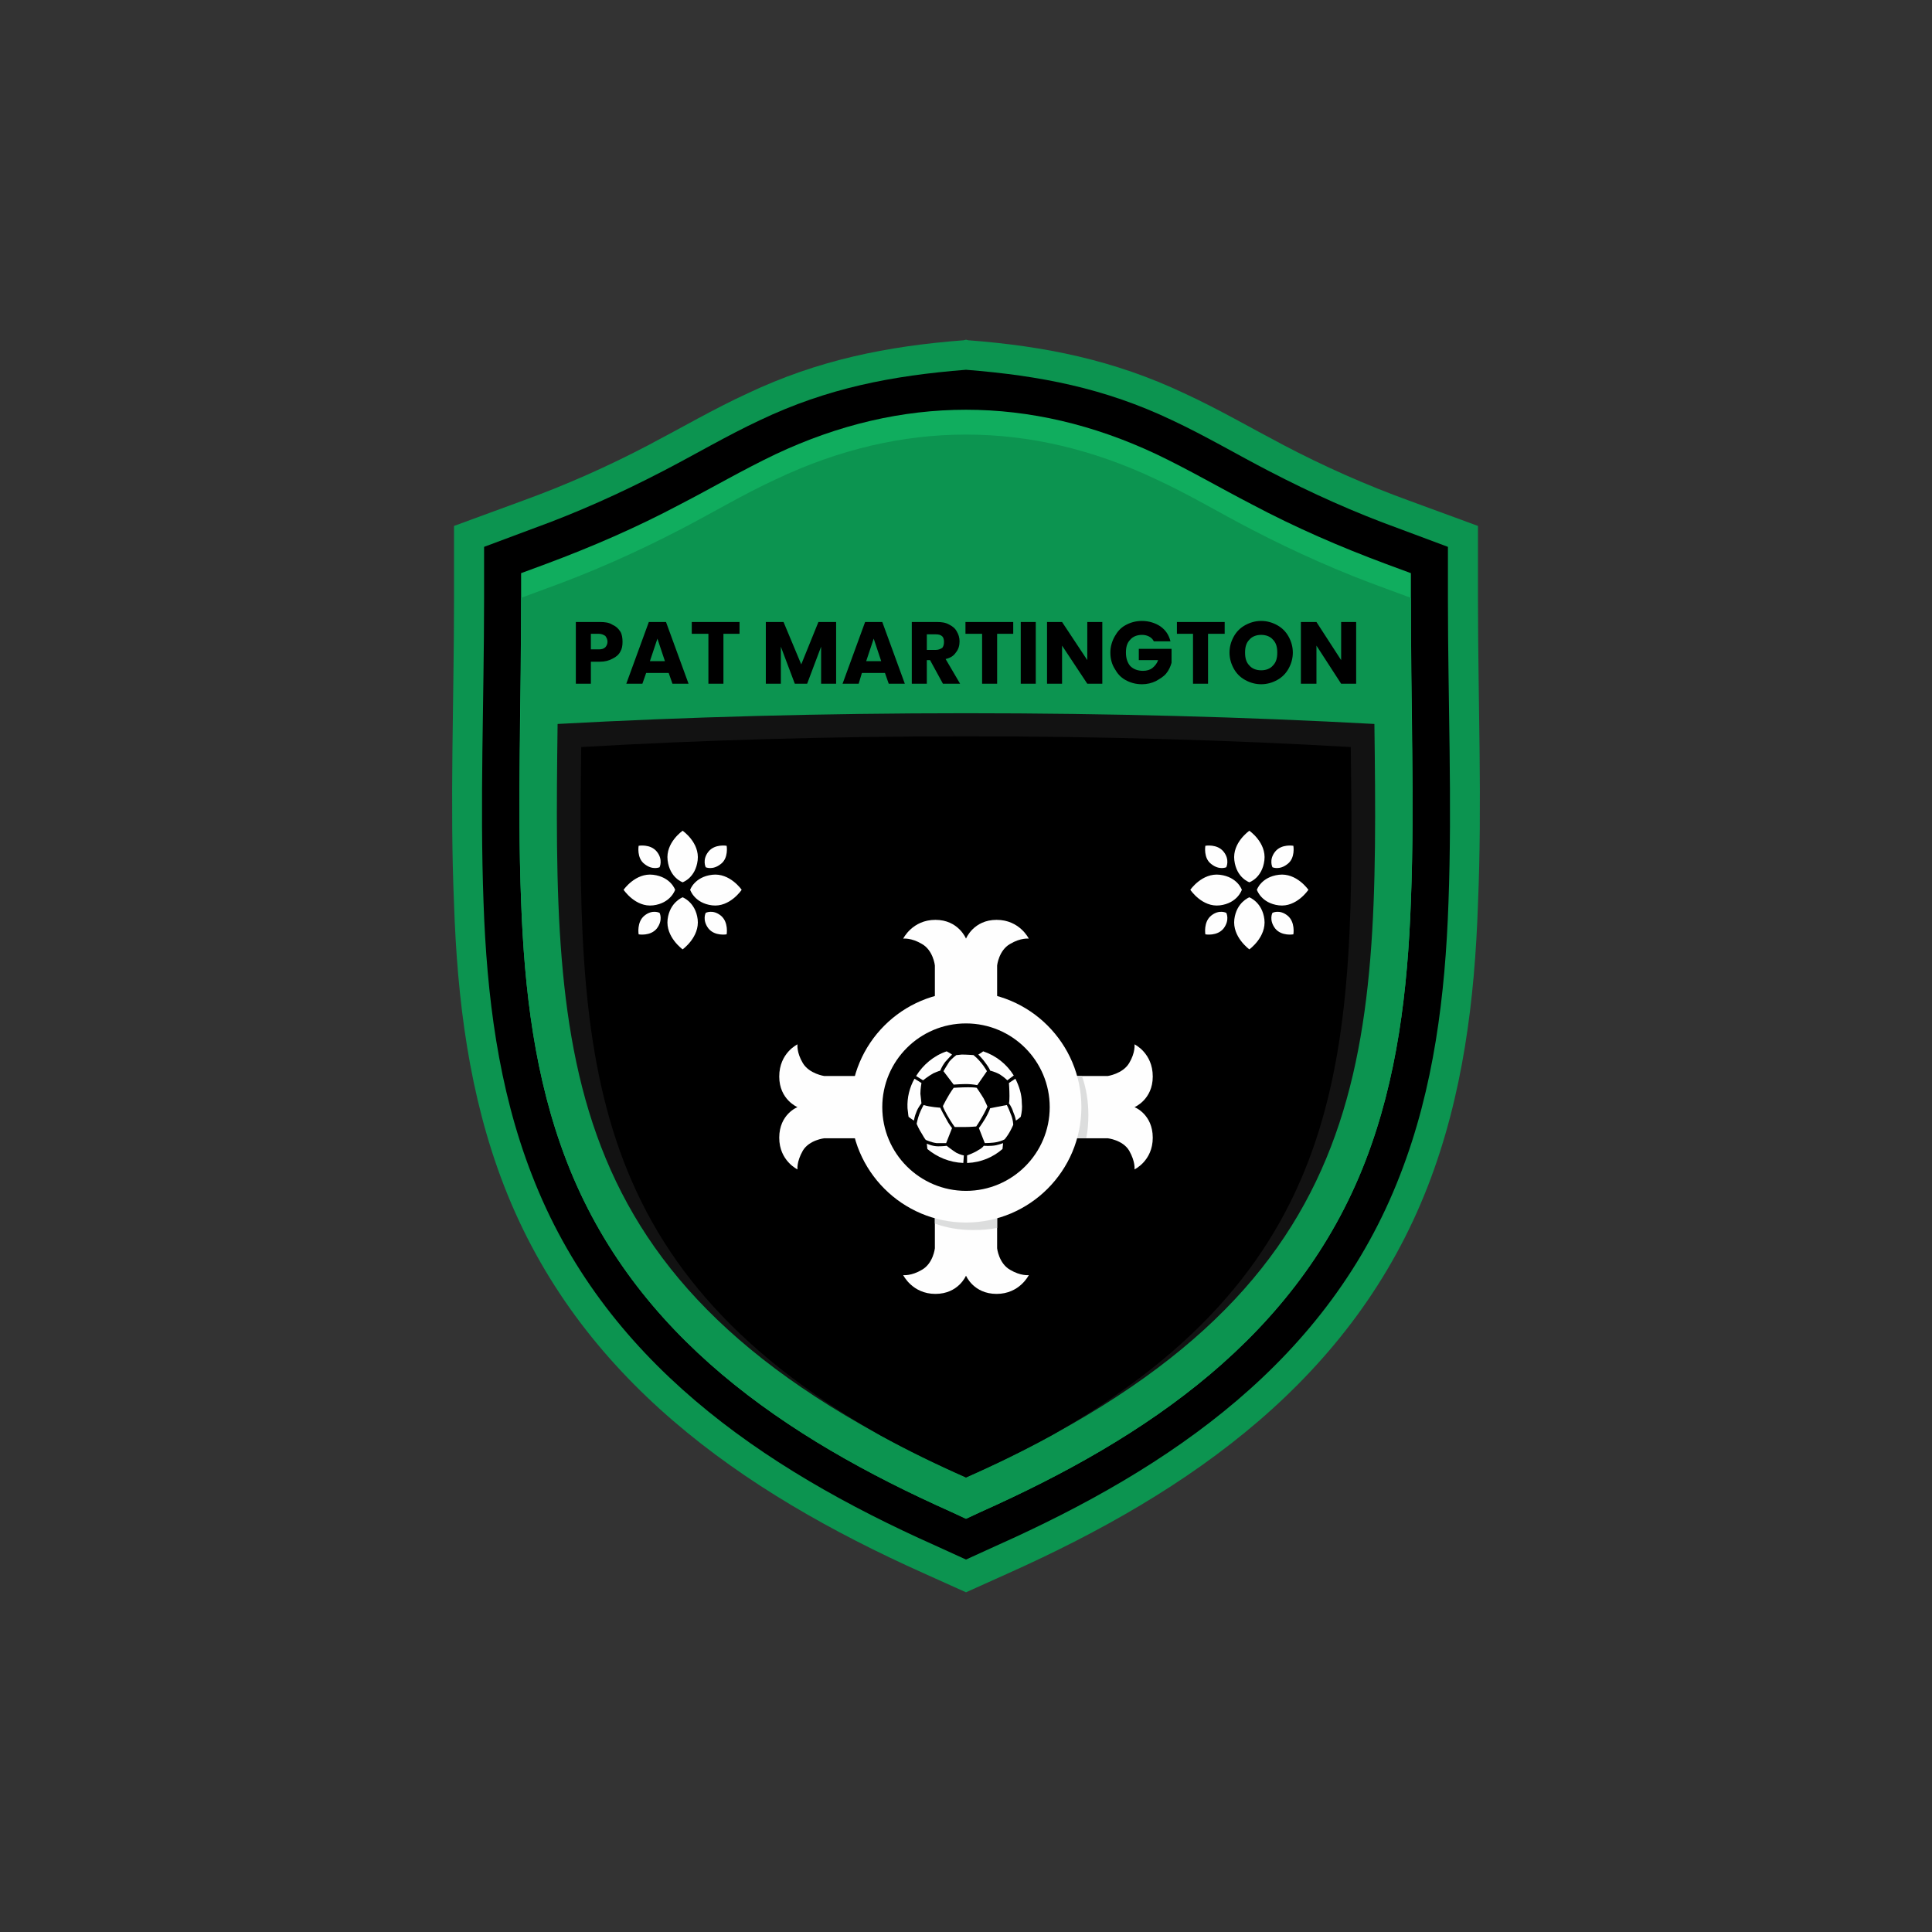 <svg xmlns="http://www.w3.org/2000/svg" xml:space="preserve" width="100%" height="100%" version="1.1" style="shape-rendering:geometricPrecision; text-rendering:geometricPrecision; image-rendering:optimizeQuality; fill-rule:evenodd; clip-rule:evenodd" viewBox="0 0 3600 3600" xmlns:xlink="http://www.w3.org/1999/xlink" x="-141.73" y="-141.73"><rect x="0" y="0" width="3600" height="3600" fill="#333333" stroke="none"/> <defs> <style type="text/css"> <![CDATA[ .fil0 { fill: none } .fil5 { fill: #FEFEFE } .fil6 { fill: #DCDDDD } .fil2 { fill: black } .fil1 { fill: #0C9450 } .fil3 { fill: #10AD5E } .fil4 { fill: #121212 } ]]> </style> </defs> <g id="Layer_x0020_1">  <rect class="fil0" width="3600" height="3600"/> <g id="_2499558113920"> <path class="fil1" d="M1804 634c144,11 272,37 403,99 63,29 123,64 184,96 76,40 155,75 235,104l128 47 0 136c0,190 8,379 0,568 -6,179 -28,357 -93,525 -139,359 -442,570 -781,722l-80 36 -80 -36c-339,-152 -642,-363 -781,-722 -65,-168 -87,-346 -93,-525 -8,-189 0,-378 0,-568l0 -136 128 -47c80,-29 159,-64 235,-104 61,-32 121,-67 184,-96 131,-62 259,-88 403,-99l4 -1 4 1z"/> <path class="fil2" d="M993 985c83,-30 163,-66 242,-107 60,-31 119,-66 181,-95 126,-60 246,-83 384,-94 138,11 258,34 384,94 62,29 121,64 181,95 79,41 159,77 242,107l91 34 0 97c0,189 8,377 1,566 -6,172 -27,345 -90,507 -133,345 -427,546 -752,691l-57 26 -57 -26c-325,-145 -619,-346 -752,-691 -63,-162 -84,-335 -90,-507 -7,-189 1,-377 1,-566l0 -97 91 -34z"/> <path class="fil3" d="M1017 1051c86,-32 169,-68 250,-111 60,-31 118,-65 179,-94 234,-110 474,-110 708,0 61,29 119,63 179,94 81,43 164,79 250,111l46 17 0 48c0,188 7,376 0,563 -6,165 -25,330 -85,485 -126,326 -407,515 -716,653l-28 13 -28 -13c-309,-138 -590,-327 -716,-653 -60,-155 -79,-320 -85,-485 -7,-187 0,-375 0,-563l0 -48 46 -17z"/> <path class="fil1" d="M2629 1114l0 2 0 47c0,121 3,243 3,364 0,51 -1,102 -3,152 -6,165 -25,330 -85,485 -126,326 -407,515 -716,653l-28 13 -28 -13c-309,-138 -590,-327 -716,-653 -60,-155 -79,-320 -85,-485 -2,-50 -3,-101 -3,-152 0,-121 3,-243 3,-364l0 -47 0 -2 46 -17c86,-31 169,-68 250,-110 60,-31 118,-66 179,-94 234,-111 474,-111 708,0 61,28 119,63 179,94 81,42 164,79 250,110l46 17z"/> <path class="fil4" d="M1039 1349c-8,631 -6,1061 761,1404 767,-343 769,-773 761,-1404 -238,-13 -494,-20 -761,-20 -267,0 -523,7 -761,20z"/> <path class="fil2" d="M1083 1392c-7,564 -5,963 558,1283 49,27 102,53 159,78 57,-25 110,-51 159,-78 563,-320 565,-719 558,-1283 -225,-13 -466,-20 -717,-20 -251,0 -492,7 -717,20z"/> <g> <path class="fil5" d="M1858 2005l0 -206c0,0 3,-28 24,-40 20,-12 35,-10 35,-10 0,0 -17,-35 -60,-35 -43,0 -57,35 -57,35 0,0 -14,-35 -57,-35 -43,0 -60,35 -60,35 0,0 15,-2 35,10 21,12 24,40 24,40l0 206 -206 0c0,0 -28,-4 -40,-24 -12,-20 -10,-35 -10,-35 0,0 -34,16 -34,60 0,43 34,57 34,57 0,0 -34,13 -34,57 0,43 34,59 34,59 0,0 -2,-14 10,-35 12,-20 40,-23 40,-23l206 0 0 205c0,0 -3,28 -24,40 -20,12 -35,10 -35,10 0,0 17,35 60,35 43,0 57,-34 57,-34 0,0 14,34 57,34 43,0 60,-35 60,-35 0,0 -15,2 -35,-10 -21,-12 -24,-40 -24,-40l0 -205 206 0c0,0 28,3 40,23 12,21 10,35 10,35 0,0 34,-16 34,-59 0,-44 -34,-57 -34,-57 0,0 34,-14 34,-57 0,-44 -34,-60 -34,-60 0,0 2,15 -10,35 -12,20 -40,24 -40,24l-206 0z"/> <path class="fil6" d="M1858 2005l0 -138c-14,-3 -29,-5 -45,-5 -25,0 -49,5 -71,13l0 130 -131 0c-8,22 -13,47 -13,72 0,15 2,30 5,44l139 0 0 159c22,8 46,12 71,12 16,0 31,-1 45,-4l0 -167 166 0c3,-14 4,-29 4,-44 0,-25 -4,-50 -12,-72l-158 0z"/> <circle class="fil5" cx="1800" cy="2063" r="215"/> <circle class="fil2" cx="1800" cy="2063" r="156"/> <g> <path class="fil5" d="M1814 1966c0,0 -13,-1 -22,-1 -8,1 -10,1 -10,1 0,0 -8,6 -13,12 -4,6 -11,18 -11,18l19 25c16,-1 28,-2 44,1l18 -26c0,0 -9,-17 -25,-30z"/> <path class="fil5" d="M1777 2027c0,0 15,-1 27,-1 13,0 16,1 16,1 0,0 7,10 13,20 5,10 7,15 7,15 0,0 -6,13 -11,21 -5,9 -10,16 -10,16 0,0 -11,1 -21,1 -11,0 -19,0 -19,0 0,0 -6,-8 -14,-22 -8,-14 -8,-17 -8,-17 0,0 9,-19 20,-34z"/> <path class="fil5" d="M1868 2141c-17,15 -40,25 -65,26 0,0 -1,0 -1,0l0 -14c0,0 14,-5 21,-10 8,-4 10,-8 10,-8 0,0 13,1 23,-1 9,-2 13,-4 13,-4 0,0 0,4 -1,11zm-73 26c-26,-1 -49,-11 -67,-26l-1 -10c0,0 10,5 21,5 10,0 16,-1 16,-1 0,0 10,8 18,13 8,4 14,5 14,5l-1 14z"/> <path class="fil5" d="M1693 2081c-1,-5 -1,-10 -2,-16 -1,-20 4,-39 13,-55l13 8c0,0 -2,11 -2,20 1,8 2,18 2,18 0,0 -6,7 -9,15 -4,9 -5,17 -5,17 0,0 -5,-3 -10,-7zm14 -76c13,-21 33,-38 57,-46 4,2 10,6 10,6 0,0 -6,6 -13,14 -6,8 -9,16 -9,16 0,0 -4,1 -13,5 -9,5 -19,13 -19,13l-13 -8z"/> <path class="fil5" d="M1904 2055c1,9 0,18 -2,26 -4,4 -9,7 -9,7 0,0 -1,-7 -5,-16 -3,-10 -8,-16 -8,-16 0,0 1,-3 1,-14 0,-11 -1,-24 -1,-24l12 -8c7,14 12,29 12,45zm-72 -96c24,8 44,24 57,45l-12 9c0,0 -6,-6 -14,-11 -9,-5 -18,-7 -18,-7 0,0 -1,-4 -7,-12 -6,-9 -15,-18 -15,-18 0,0 1,-1 5,-3 1,-1 3,-2 4,-3z"/> <path class="fil5" d="M1721 2059c0,0 -5,9 -8,17 -3,8 -5,18 -5,18 0,0 4,10 10,19 5,9 7,11 7,11 0,0 11,5 20,6 9,0 18,0 18,0l11 -28c0,0 -6,-7 -12,-19 -7,-12 -10,-19 -10,-19 0,0 -19,-1 -31,-5z"/> <path class="fil5" d="M1845 2065c0,0 -2,7 -9,19 -8,13 -12,18 -12,18l11 28c0,0 14,0 23,-2 9,-2 14,-5 14,-5 0,0 5,-6 9,-13 4,-7 7,-14 7,-14 0,0 0,-10 -5,-21 -4,-11 -7,-16 -7,-16 0,0 -20,4 -31,6z"/> </g> </g> <g> <g> <path class="fil5" d="M1272 1672c0,0 -24,9 -28,41 -4,33 28,56 28,56 0,0 32,-23 28,-56 -4,-32 -28,-41 -28,-41zm0 -28c0,0 -24,-8 -28,-41 -4,-33 28,-55 28,-55 0,0 32,22 28,55 -4,33 -28,41 -28,41z"/> <path class="fil5" d="M1258 1658c0,0 -8,-24 -41,-28 -33,-4 -55,28 -55,28 0,0 22,33 55,29 33,-4 41,-29 41,-29zm28 0c0,0 8,-24 41,-28 33,-4 55,28 55,28 0,0 -22,33 -55,29 -33,-4 -41,-29 -41,-29z"/> <path class="fil5" d="M1315 1701c0,0 13,-7 28,5 15,12 11,35 11,35 0,0 -22,4 -34,-11 -12,-16 -5,-29 -5,-29z"/> <path class="fil5" d="M1229 1616c0,0 7,-14 -5,-29 -12,-15 -34,-11 -34,-11 0,0 -4,23 11,34 15,12 28,6 28,6z"/> <path class="fil5" d="M1229 1701c0,0 7,13 -5,29 -12,15 -34,11 -34,11 0,0 -4,-23 11,-35 15,-12 28,-5 28,-5z"/> <path class="fil5" d="M1315 1616c0,0 13,6 28,-6 15,-11 11,-34 11,-34 0,0 -22,-4 -34,11 -12,15 -5,29 -5,29z"/> </g> <g> <path class="fil5" d="M2328 1672c0,0 -24,9 -28,41 -4,33 28,56 28,56 0,0 32,-23 28,-56 -4,-32 -28,-41 -28,-41zm0 -28c0,0 -24,-8 -28,-41 -4,-33 28,-55 28,-55 0,0 32,22 28,55 -4,33 -28,41 -28,41z"/> <path class="fil5" d="M2314 1658c0,0 -8,-24 -41,-28 -33,-4 -55,28 -55,28 0,0 22,33 55,29 33,-4 41,-29 41,-29zm28 0c0,0 8,-24 41,-28 33,-4 55,28 55,28 0,0 -22,33 -55,29 -33,-4 -41,-29 -41,-29z"/> <path class="fil5" d="M2371 1701c0,0 13,-7 28,5 15,12 11,35 11,35 0,0 -22,4 -34,-11 -12,-16 -5,-29 -5,-29z"/> <path class="fil5" d="M2285 1616c0,0 7,-14 -5,-29 -12,-15 -34,-11 -34,-11 0,0 -4,23 11,34 15,12 28,6 28,6z"/> <path class="fil5" d="M2285 1701c0,0 7,13 -5,29 -12,15 -34,11 -34,11 0,0 -4,-23 11,-35 15,-12 28,-5 28,-5z"/> <path class="fil5" d="M2371 1616c0,0 13,6 28,-6 15,-11 11,-34 11,-34 0,0 -22,-4 -34,11 -12,15 -5,29 -5,29z"/> </g> </g> <path class="fil2" d="M1160 1196c0,7 -1,13 -4,18 -3,6 -8,10 -14,13 -7,4 -15,6 -24,6l-17 0 0 41 -28 0 0 -115 45 0c9,0 17,1 23,5 7,3 11,7 15,13 3,5 4,12 4,19zm-44 14c5,0 9,-1 12,-4 2,-2 4,-6 4,-10 0,-5 -2,-8 -4,-11 -3,-2 -7,-4 -12,-4l-15 0 0 29 15 0zm130 44l-42 0 -7 20 -30 0 42 -115 32 0 42 115 -30 0 -7 -20zm-7 -22l-14 -42 -14 42 28 0zm139 -73l0 22 -30 0 0 93 -28 0 0 -93 -31 0 0 -22 89 0zm180 0l0 115 -28 0 0 -69 -26 69 -23 0 -26 -69 0 69 -28 0 0 -115 33 0 33 79 32 -79 33 0zm91 95l-43 0 -6 20 -30 0 42 -115 32 0 42 115 -30 0 -7 -20zm-7 -22l-14 -42 -14 42 28 0zm115 42l-24 -44 -6 0 0 44 -28 0 0 -115 47 0c9,0 16,1 23,5 6,3 11,7 14,13 3,5 5,11 5,18 0,8 -2,15 -7,21 -4,6 -10,10 -19,12l27 46 -32 0zm-30 -63l17 0c5,0 9,-2 12,-4 2,-3 3,-6 3,-11 0,-4 -1,-8 -3,-10 -3,-3 -7,-4 -12,-4l-17 0 0 29zm161 -52l0 22 -30 0 0 93 -28 0 0 -93 -31 0 0 -22 89 0zm42 0l0 115 -28 0 0 -115 28 0zm124 115l-28 0 -47 -71 0 71 -28 0 0 -115 28 0 47 71 0 -71 28 0 0 115zm96 -79c-2,-4 -5,-7 -9,-9 -4,-2 -8,-3 -13,-3 -9,0 -17,3 -22,9 -6,6 -8,14 -8,24 0,11 3,19 8,25 6,6 14,9 24,9 7,0 13,-2 17,-5 5,-4 9,-9 11,-15l-36 0 0 -21 61 0 0 26c-2,7 -5,14 -10,20 -5,6 -12,10 -19,14 -8,4 -17,6 -26,6 -12,0 -22,-3 -31,-8 -9,-5 -15,-12 -20,-21 -5,-8 -8,-18 -8,-30 0,-11 3,-21 8,-30 5,-9 11,-16 20,-21 9,-5 19,-8 31,-8 13,0 25,4 34,10 10,7 16,16 19,28l-31 0zm132 -36l0 22 -31 0 0 93 -28 0 0 -93 -30 0 0 -22 89 0zm68 116c-11,0 -21,-3 -30,-8 -9,-5 -16,-12 -21,-21 -5,-9 -8,-19 -8,-30 0,-11 3,-21 8,-30 5,-9 12,-16 21,-21 9,-5 19,-8 30,-8 11,0 21,3 30,8 9,5 16,12 21,21 5,9 8,19 8,30 0,11 -3,21 -8,30 -5,9 -12,16 -21,21 -9,5 -19,8 -30,8zm0 -26c9,0 17,-3 22,-9 6,-6 8,-14 8,-24 0,-10 -2,-18 -8,-24 -5,-6 -13,-9 -22,-9 -9,0 -17,3 -22,9 -6,6 -8,14 -8,24 0,10 2,18 8,24 5,6 13,9 22,9zm177 25l-28 0 -46 -71 0 71 -29 0 0 -115 29 0 46 71 0 -71 28 0 0 115z"/> </g> </g> </svg>
